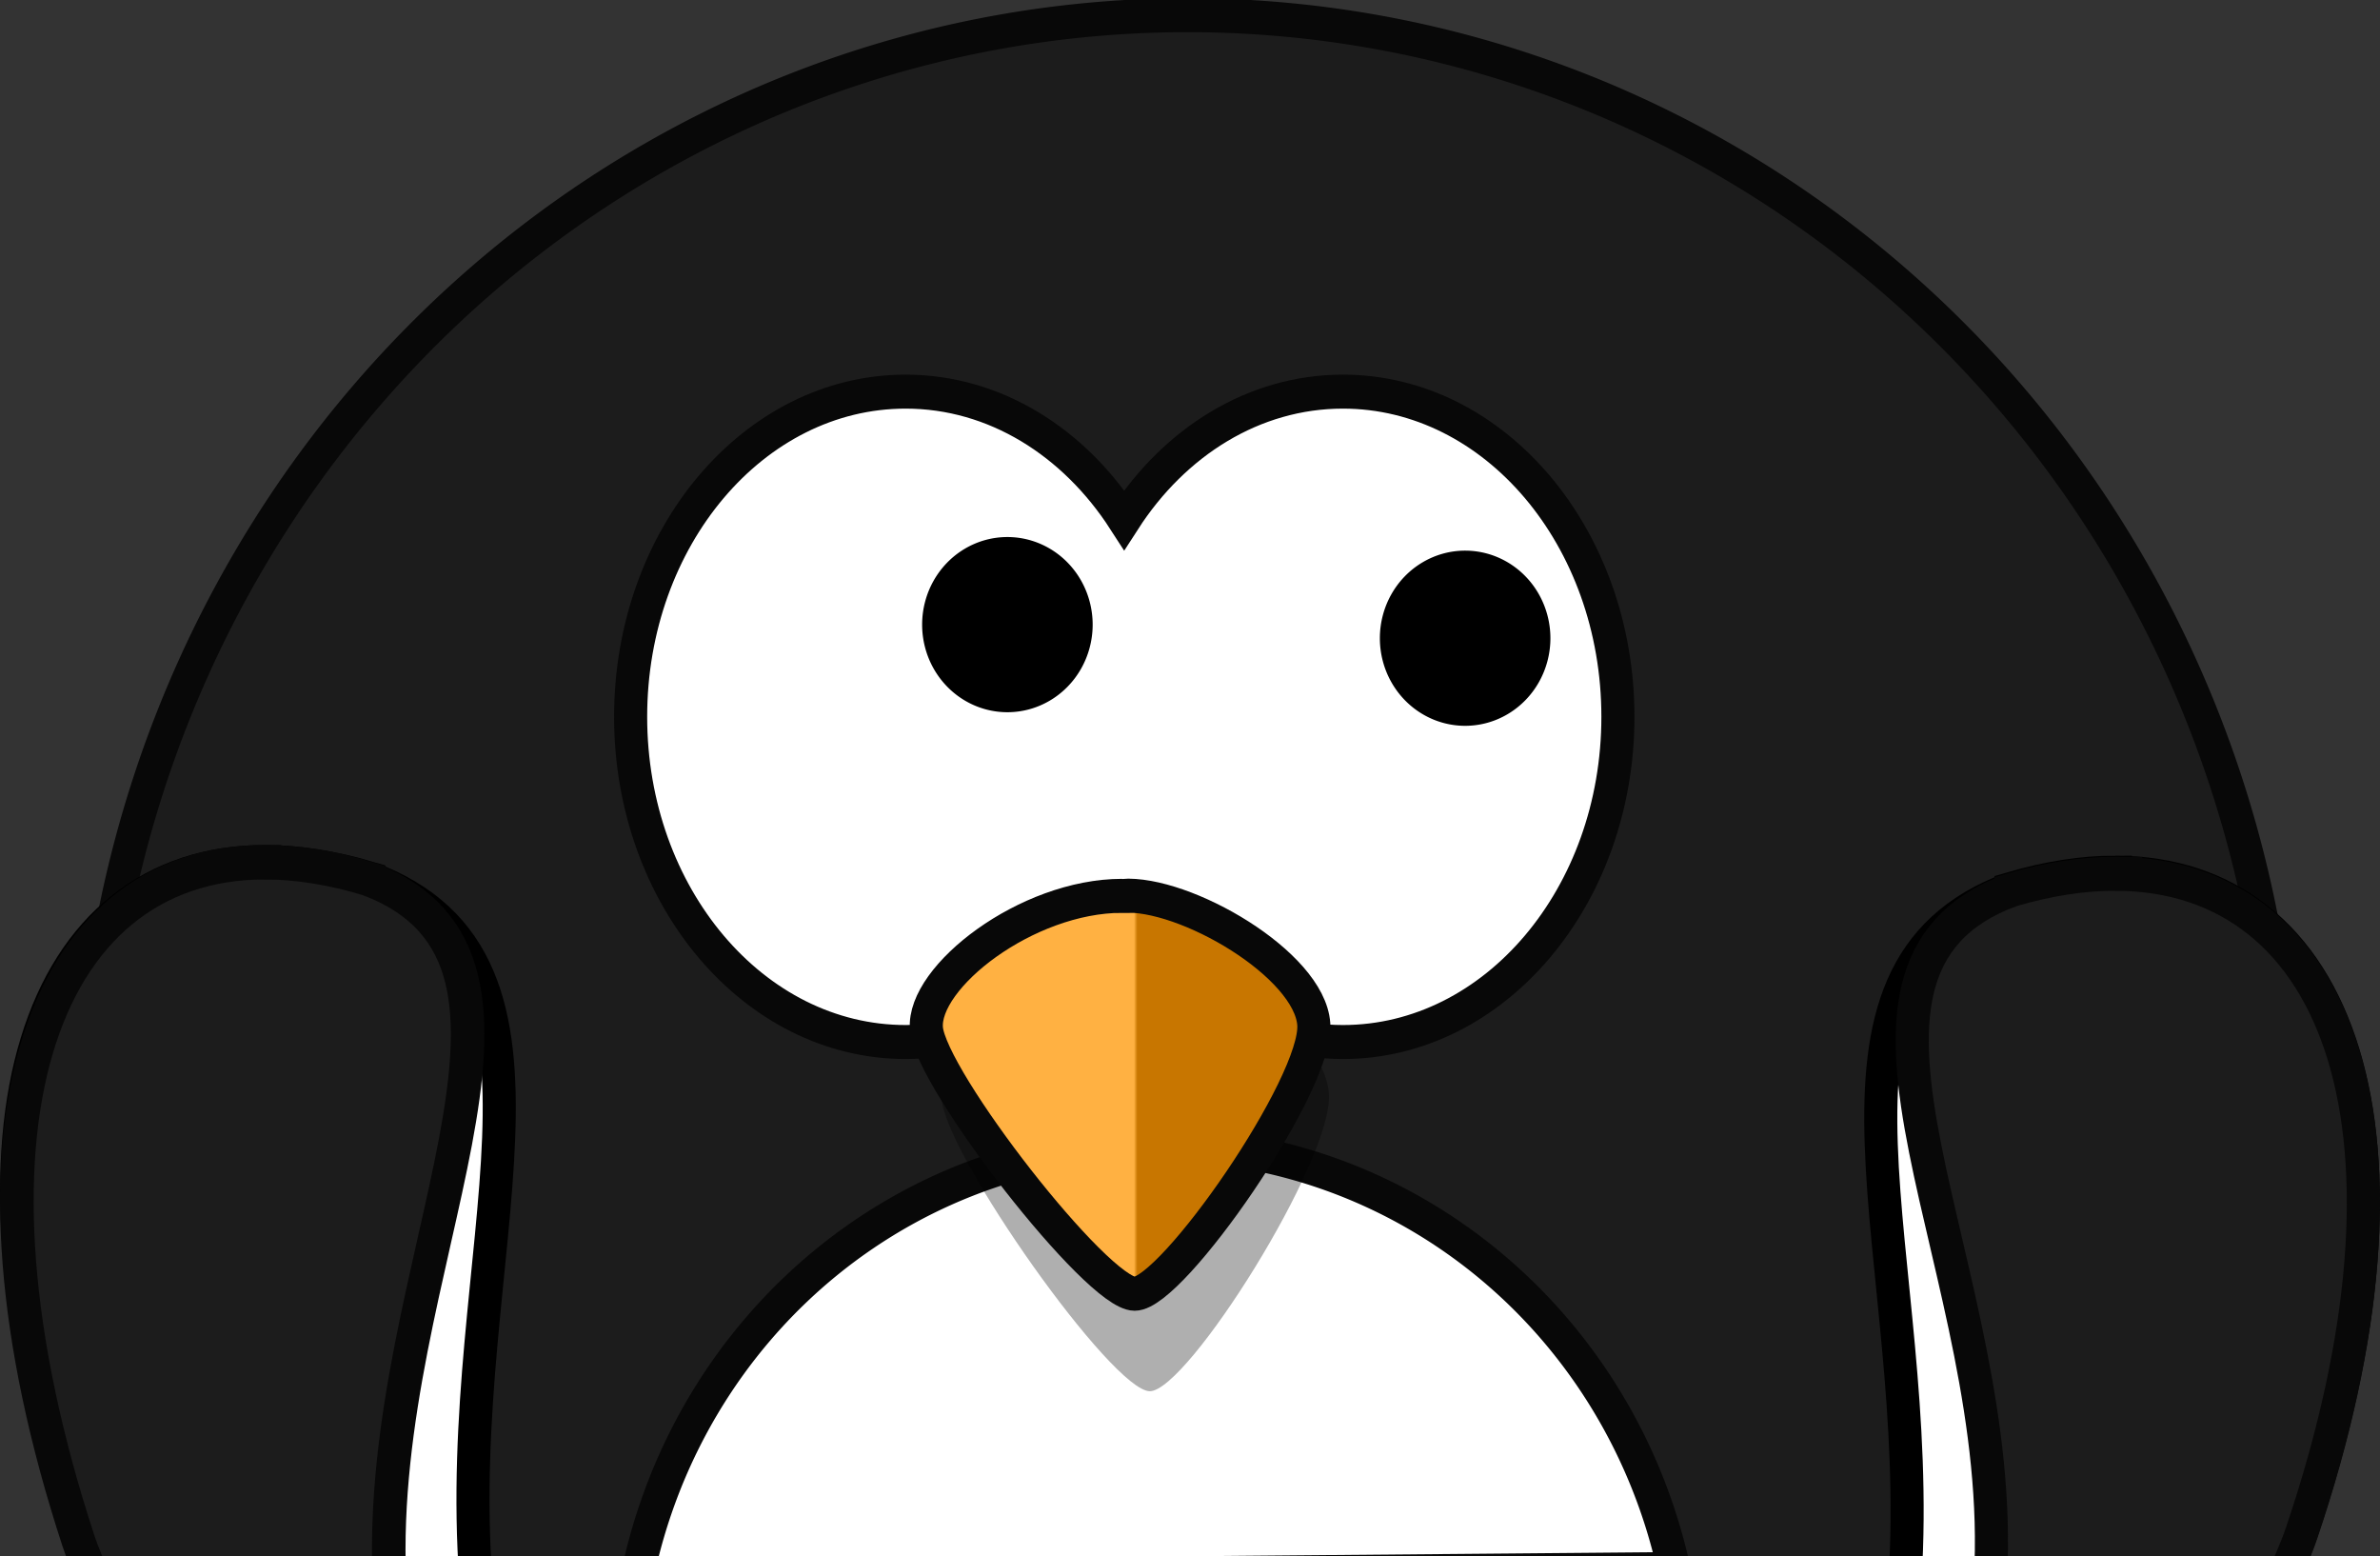 <?xml version="1.0" encoding="UTF-8" standalone="no"?>
<!-- Created with Inkscape (http://www.inkscape.org/) -->

<svg
   xmlns:dc="http://purl.org/dc/elements/1.1/"
   xmlns:cc="http://creativecommons.org/ns#"
   xmlns:rdf="http://www.w3.org/1999/02/22-rdf-syntax-ns#"
   xmlns:svg="http://www.w3.org/2000/svg"
   xmlns="http://www.w3.org/2000/svg"
   xmlns:sodipodi="http://sodipodi.sourceforge.net/DTD/sodipodi-0.dtd"
   xmlns:inkscape="http://www.inkscape.org/namespaces/inkscape"
   id="svg2"
   viewBox="0 0 359.709 235.142"
   version="1.0"
   inkscape:version="0.92.4 5da689c313, 2019-01-14"
   sodipodi:docname="tux.svg"
   width="359.709"
   height="235.142">
  <rect x="0" y="0" width="359.709" height="235.142" fill="#333333" stroke="none"/>
  <sodipodi:namedview
     pagecolor="#ffffff"
     bordercolor="#666666"
     borderopacity="1"
     objecttolerance="10"
     gridtolerance="10"
     guidetolerance="10"
     inkscape:pageopacity="0"
     inkscape:pageshadow="2"
     inkscape:window-width="1920"
     inkscape:window-height="1050"
     id="namedview24"
     showgrid="false"
     fit-margin-top="0"
     fit-margin-left="0"
     fit-margin-right="0"
     fit-margin-bottom="0"
     inkscape:zoom="1.275331"
     inkscape:cx="308.37515"
     inkscape:cy="65.778611"
     inkscape:window-x="0"
     inkscape:window-y="0"
     inkscape:window-maximized="1"
     inkscape:current-layer="svg2"
     showguides="true"
     inkscape:guide-bbox="true">
    <sodipodi:guide
       position="380.715,-74.342"
       orientation="0,1"
       id="guide912"
       inkscape:locked="false" />
  </sodipodi:namedview>
  <defs
     id="defs4">
    <linearGradient
       id="linearGradient3211"
       y2="537.41"
       gradientUnits="userSpaceOnUse"
       x2="352.31"
       gradientTransform="translate(-180.405,-368.205)"
       y1="537.41"
       x1="351.79">
      <stop
         id="stop4100"
         style="stop-color:#ffb142"
         offset="0" />
      <stop
         id="stop4104"
         style="stop-color:#c87600"
         offset="1" />
    </linearGradient>
  </defs>
  <g
     id="g948"
     transform="matrix(1,0,0,1.027,0,-0.274)">
    <path
       inkscape:connector-curvature="0"
       id="path2385"
       d="M 184.33,2.572 A 165.565,165.565 0 0 0 13.931,168.066 165.565,165.565 0 0 0 27.257,232.64 H 331.943 A 165.565,165.565 0 0 0 345.06,168.066 165.565,165.565 0 0 0 184.33,2.572 Z"
       style="fill:#1c1c1c;stroke:#080808;stroke-width:5;stroke-linecap:round" />
    <path
       id="path2387"
       d="m 136.875,57.885 c -22.935,0 -41.562,21.434 -41.562,47.844 0,26.41 18.628,47.844 41.562,47.844 13.478,0 25.439,-7.41 33.031,-18.875 7.592,11.473 19.579,18.875 33.062,18.875 22.935,0 41.562,-21.434 41.562,-47.844 0,-26.41 -18.628,-47.844 -41.562,-47.844 -13.482,0 -25.47,7.404 -33.062,18.875 -7.593,-11.462 -19.555,-18.875 -33.031,-18.875 z"
       style="fill:#ffffff;stroke:#080808;stroke-width:5;stroke-linecap:round"
       inkscape:connector-curvature="0" />
    <path
       inkscape:connector-curvature="0"
       id="path3167"
       d="M 176.699,168.587 A 80.261,80.261 0 0 0 96.252,232.439 L 252.988,231.111 A 80.261,80.261 0 0 0 176.699,168.587 Z"
       style="fill:#ffffff;stroke:#080808;stroke-width:5;stroke-linecap:round" />
    <path
       id="path3393"
       d="m 171.895,140.405 c -14.479,0 -30.217,13.186 -29.588,21.514 0.63,8.328 25.81,43.029 31.476,43.029 5.666,0 27.699,-34.006 27.069,-43.723 -0.63,-9.716 -19.515,-21.514 -28.958,-20.82 z"
       style="fill:#000000;fill-opacity:0.314;fill-rule:evenodd"
       inkscape:connector-curvature="0" />
    <path
       id="path2391"
       d="m 169.605,132.065 c -14.479,0 -30.217,11.961 -29.588,19.515 0.63,7.554 25.81,39.03 31.476,39.03 5.666,0 27.699,-30.847 27.069,-39.66 -0.63,-8.813 -19.515,-19.515 -28.958,-18.886 z"
       style="fill:url(#linearGradient3211);fill-rule:evenodd;stroke:#080808;stroke-width:5"
       inkscape:connector-curvature="0" />
    <path
       id="path3163"
       d="m 162.643,92.165 a 10.387,10.387 0 1 1 -20.774,0 10.387,10.387 0 1 1 20.774,0 z"
       style="fill:#000000;stroke:#000000;stroke-width:5;stroke-linecap:round"
       inkscape:connector-curvature="0" />
    <path
       id="path3165"
       d="m 231.825,94.165 a 10.387,10.387 0 1 1 -20.774,0 10.387,10.387 0 1 1 20.774,0 z"
       style="fill:#000000;stroke:#000000;stroke-width:5;stroke-linecap:round"
       inkscape:connector-curvature="0" />
    <path
       inkscape:connector-curvature="0"
       id="path3169"
       d="m 39.985,127.089 c -34.077,0.05 -48.435,38.556 -28.137,96.994 1.046,3.011 2.273,5.769 3.477,8.559 h 56.594 C 68.25,184.716 90.164,141.853 55.752,129.479 v -0.002 c -5.63,-1.617 -10.899,-2.396 -15.768,-2.389 z"
       style="fill:#ffffff;fill-rule:evenodd;stroke:#000000;stroke-width:5" />
    <path
       inkscape:connector-curvature="0"
       id="path3793"
       d="m 39.981,127.122 c -34.041,0.051 -48.384,39.71 -28.107,99.897 0.659,1.957 1.511,3.712 2.253,5.584 H 58.844 C 56.854,186.235 88.508,141.736 55.732,129.585 v -0.002 c -5.624,-1.665 -10.888,-2.467 -15.751,-2.46 z"
       style="fill:#1c1c1c;fill-rule:evenodd;stroke:#080808;stroke-width:5.072" />
    <path
       inkscape:connector-curvature="0"
       id="path3800"
       d="m 319.724,128.655 c -4.868,-0.007 -10.14,0.772 -15.77,2.389 v 0.002 c -34.037,12.239 -12.952,54.304 -16.035,101.594 h 57.102 c 0.961,-2.311 1.984,-4.531 2.838,-6.99 20.298,-58.438 5.942,-96.945 -28.135,-96.994 z"
       style="fill:#ffffff;fill-rule:evenodd;stroke:#000000;stroke-width:5" />
    <path
       inkscape:connector-curvature="0"
       id="path3802"
       d="m 319.726,128.821 c -4.868,-0.007 -10.14,0.772 -15.77,2.389 v 0.002 c -33.153,11.921 -0.403,55.903 -3.137,101.428 h 44.201 c 0.961,-2.261 2.009,-4.433 2.84,-6.824 20.298,-58.438 5.942,-96.945 -28.135,-96.994 z"
       style="fill:#1c1c1c;fill-rule:evenodd;stroke:#080808;stroke-width:5" />
  </g>
</svg>
